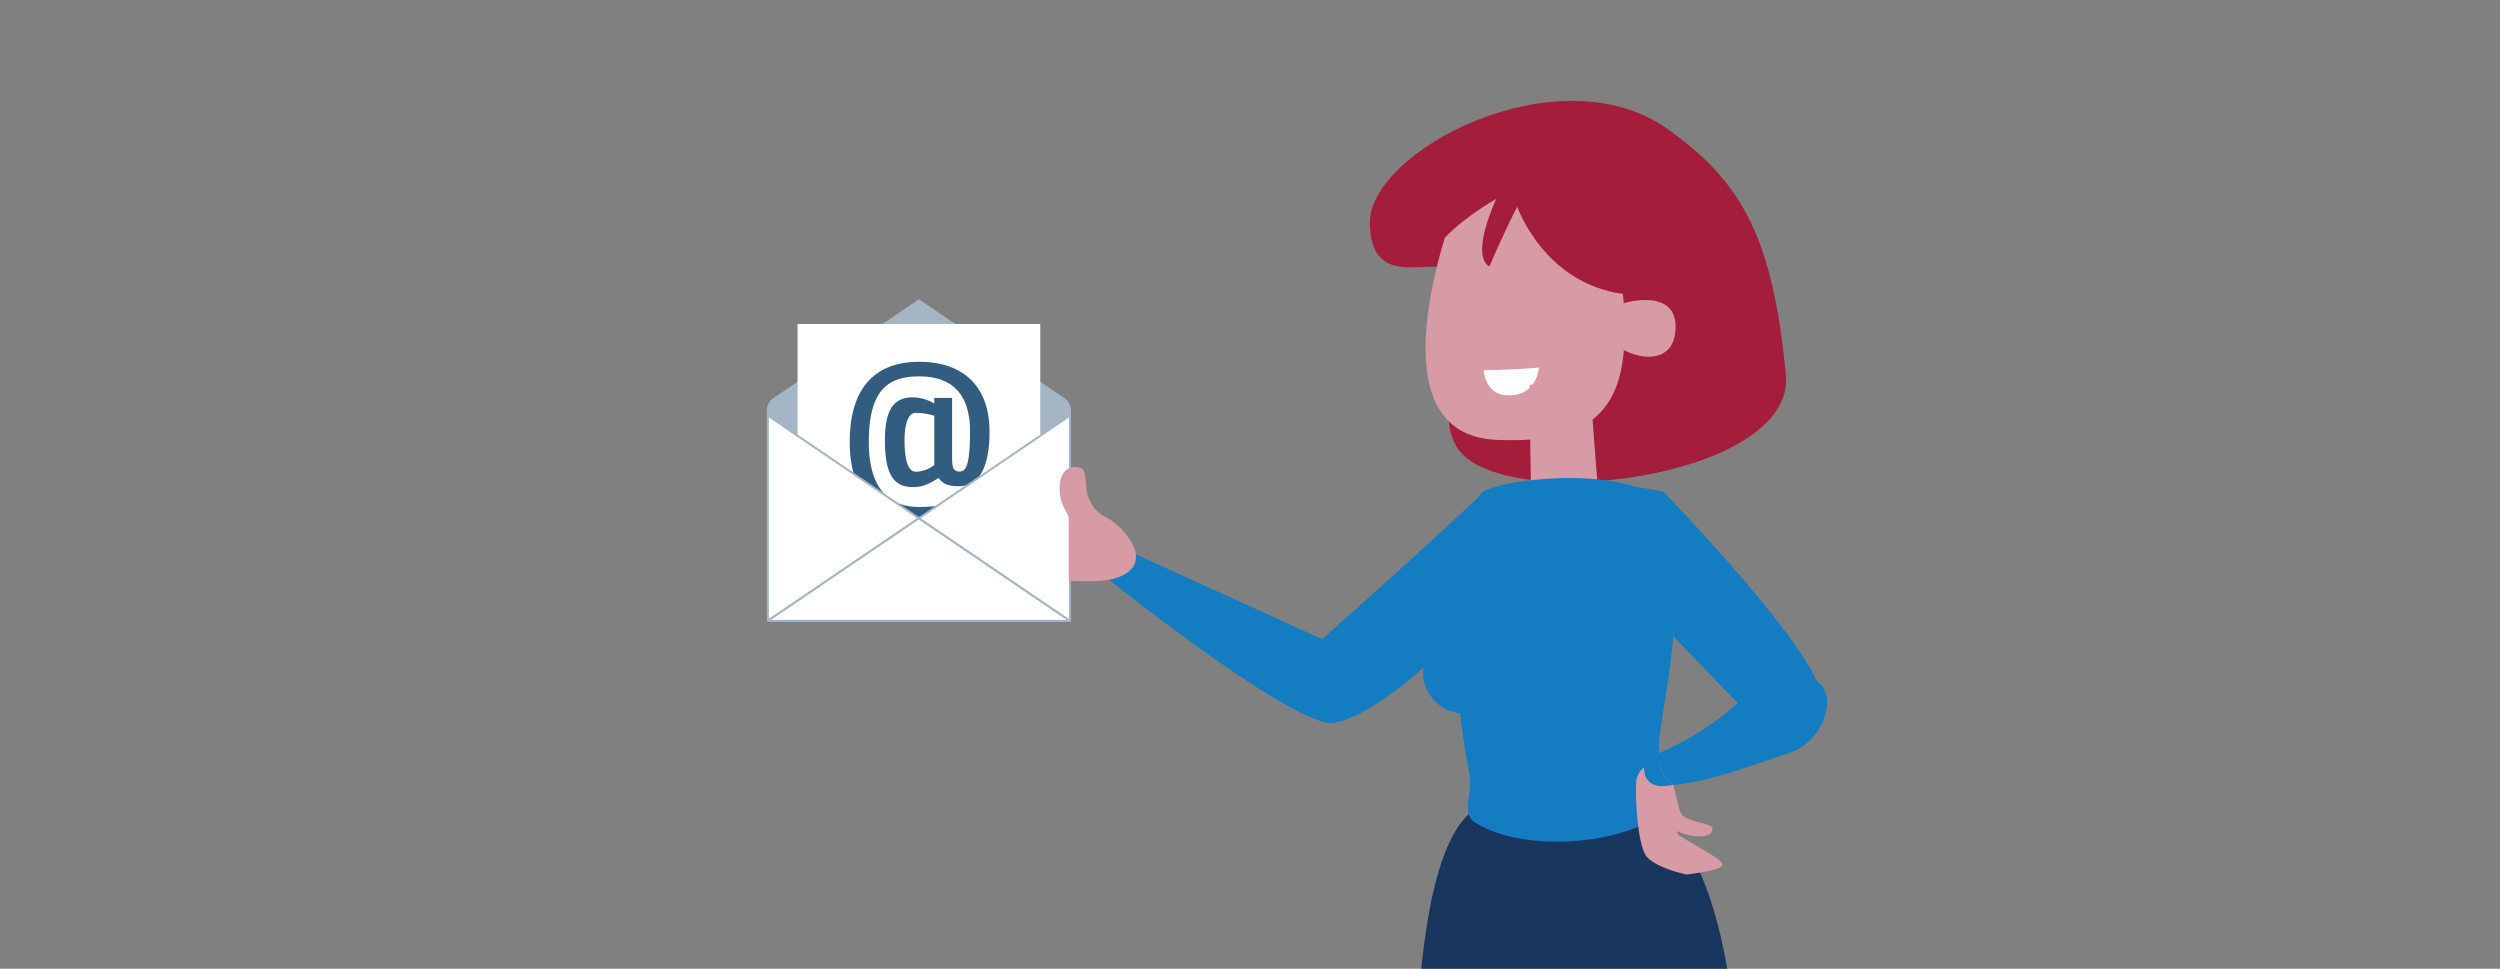 <svg xmlns="http://www.w3.org/2000/svg" width="1200" height="465" viewBox="0 0 1200 465"><rect x="0" y="0" width="1200" height="465" fill="#808080" stroke="none"/><title>nyhedsbrev-med-vigtig-information</title><path d="M800.54,62C748,24.59,656.69,72.71,657.52,107.3c.8,33.88,31.27,14.21,42.47,23.46,22.5,18.58-16.61,57.37-.76,83.74,19.86,33,163,15.73,158-34.78C850.84,115.06,837.09,88,800.54,62Z" fill="#a41d3a"/><path d="M634.55,306.77,545,266l-13,12s83.1,66.77,106.62,69.16c22.64-1.93,68.44-45,87.48-75.63,15.59-25.11,4.68-40.65-15.93-33.33C673,273,634.55,306.77,634.55,306.77Z" fill="#147cc0"/><path d="M831.22,648.93c-2.15-18.45,27.1-232.66-48.19-268.33-24.46-11.58-59.77-10-79.81,12-35.33,38.75-22.11,222-20.4,253.74C729.16,661.8,799.46,663.52,831.22,648.93Z" fill="#18365e"/><path d="M772.72,97.89c-24-23.54-65.48-10-74,.24-5.29,15-39,110.31,19.47,113C784.41,214.09,787.26,178.18,772.72,97.89Z" fill="#d69ba4"/><path d="M777,146.46l-2.27,17.38c1.88,5.53,27.82,15.65,29.5-5.16C805.86,138.21,780.76,144.48,777,146.46Z" fill="#d69ba4"/><path d="M738.65,176.42c-15.89,1.39-26.46,1.26-26.46,1.26s.56,11.22,10.3,12C737.92,191,738.65,176.42,738.65,176.42Z" fill="#fff"/><path d="M688,121.26c7.71-13.19,30.22-25.82,30.22-25.82s-12.75,26.88-3.31,32.51c7.86-18.41,13.37-28.7,13.37-28.7s13.64,39.27,54.77,42.26c0,0,25.17-84.46-40.05-73.74S687.58,111.79,688,121.26Z" fill="#a41d3a"/><polygon points="762.43 175.51 767.58 242.45 734.97 241.59 734.12 184.95 762.43 175.51" fill="#d69ba4"/><path d="M794.61,239.44c-15.45-16.3-81.67-9.53-84.56-1.44-15,42.08-12.54,94.35-4.69,133.59,1.72,8.58-4.29,18.88,2.57,23.17,24.46,15.29,72,10.09,89.24-4.29,5.15-4.29-1.72-20.74-.86-34.47C797.14,343,815.5,261.49,794.61,239.44Z" fill="#147cc0"/><circle cx="702.79" cy="322.68" r="19.74" fill="#147cc0"/><path d="M704.51,259.18s-20.23,56.62-20.56,57.61S708.8,333,718.24,315,704.51,259.18,704.51,259.18Z" fill="#147cc0"/><path d="M798.65,236.21s77,79.52,75.29,98.74-37.21,5.24-37.21,5.24l-68.37-70.78S748.46,223.1,798.65,236.21Z" fill="#147cc0"/><path d="M796.13,367c-5.66-1.42-9.59,2.88-10.55,6.72s0,31.66,4.8,37.41,19.19,8.63,19.19,8.63,17.27-1.92,17.27-4.8-18.23-11.51-21.1-14.39S807.64,369.87,796.13,367Z" fill="#d69ba4"/><path d="M822,397.69c0-2.88-13.43-2.88-15.35-7.67s-4-20.37-7.75-21.22-6.64,12.59-2.81,22.18S822,405.36,822,397.69Z" fill="#d69ba4"/><path d="M795.8,361.79c41.47-18.67,40.63-33.78,59.77-37.11,32-5.57,24,30.1,3.31,36.75-14.74,4.74-35.38,13.13-55.77,15.42A17.5,17.5,0,0,1,795.8,361.79Z" fill="#147cc0"/><path d="M790.58,364.08c1.81-.78,3.54-1.54,5.22-2.3a17.5,17.5,0,0,0,7.31,15.06l-3,.35C786.33,378.86,788.8,364.85,790.58,364.08Z" fill="#147cc0"/><path d="M441.08,144.25,371.4,191.59a6.43,6.43,0,0,0-2.82,5.32v2.59l72.5,49.25,72.5-49.25v-2.59a6.43,6.43,0,0,0-2.82-5.32Z" fill="#a4b6c6" stroke="#a4b6c6" stroke-linejoin="round" stroke-width="0.98"/><rect x="382.83" y="155.5" width="116.5" height="116.5" fill="#fff"/><path d="M460.09,233.38c-5.28,0-7.65-1.29-9.59-4-4.2,2.8-7.54,4.42-12.39,4.42-9,0-13.36-6-13.36-22.4,0-14.76,4.31-20.68,13.36-20.68a20.64,20.64,0,0,1,10.34,3V191H457v28.54c0,4.42.43,6.79,3.55,6.79,2.8,0,5.06-2.15,5.06-19.17,0-13.46-4.74-26.5-24.45-26.5-15.08,0-24.13,6.68-24.13,31.56,0,15.94,5,31.13,24.24,31.13,8.94,0,15-1.4,22.83-3.88l2.15,6.46a63.27,63.27,0,0,1-25.64,4.85c-19.6,0-32.74-13.36-32.74-38.56,0-29.94,15.94-38.56,33.28-38.56,22.94,0,33.82,13.57,33.82,33.39C475,225.51,469.36,233.38,460.09,233.38Zm-11.63-33.82a32.33,32.33,0,0,0-9-1.4c-2.48,0-5.28,3-5.28,13.25,0,12.06,2.8,15,5.28,15a14.33,14.33,0,0,0,9-3.23Z" fill="#325d80"/><polygon points="368.58 199.5 368.58 298 441.08 248.75 368.58 199.5" fill="#fff" stroke="#a4b6c6" stroke-linejoin="round" stroke-width="0.98"/><polygon points="368.58 298 513.58 298 441.08 248.75 368.58 298" fill="#fff" stroke="#a4b6c6" stroke-linejoin="round" stroke-width="0.98"/><polygon points="441.08 248.75 513.58 298 513.58 199.5 441.08 248.75" fill="#fff" stroke="#a4b6c6" stroke-linejoin="round" stroke-width="0.98"/><path d="M513,248.36v.94s0-.09,0-.14A2.31,2.31,0,0,0,513,248.36Z" fill="none"/><path d="M538,253.66c-6.7-7-11.87-5.2-15.73-15.37-1.63-4.29-.17-12.65-3.62-13.7-6.8-2.07-11.24,3.58-9.75,13.31.89,5.82,3.7,8.4,4.12,10.47v0a2.31,2.31,0,0,1,0,.8s0,.1,0,.14v29.4a136.12,136.12,0,0,0,15,.15C544.15,277.59,552,268.31,538,253.66Z" fill="#d69ba4"/></svg>